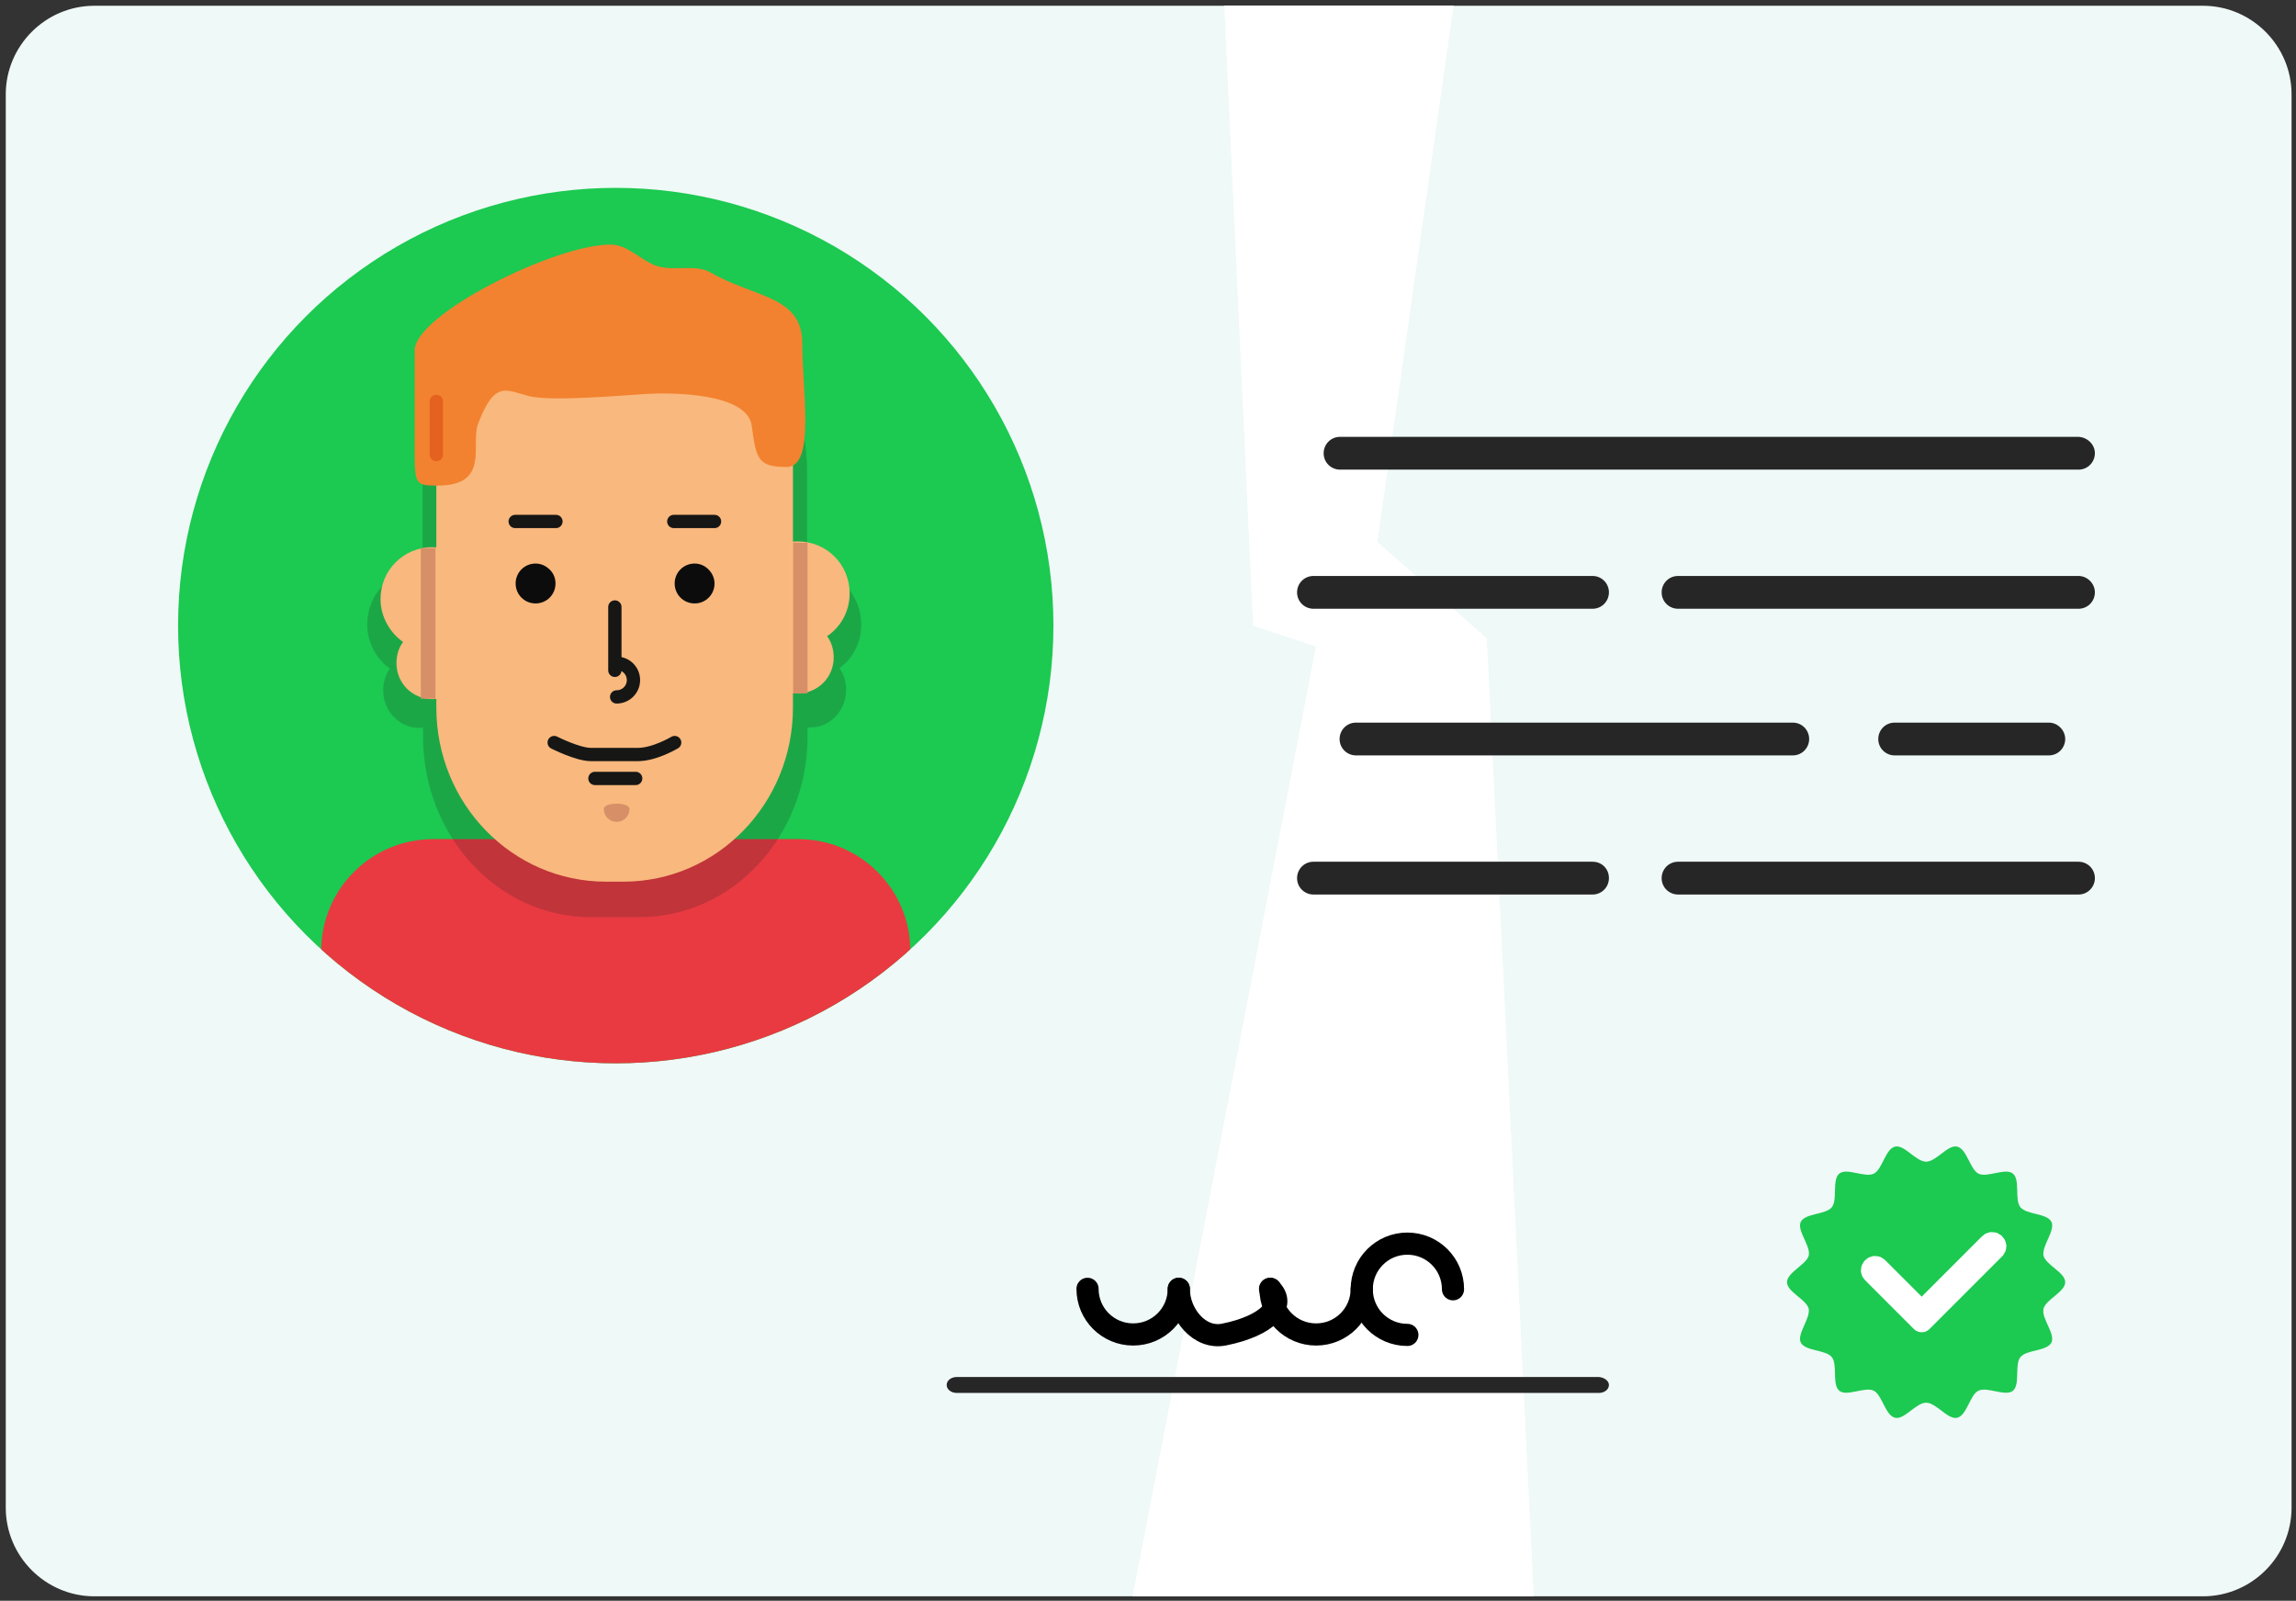 <?xml version="1.0" encoding="utf-8"?>
<!-- Generator: Adobe Illustrator 18.1.1, SVG Export Plug-In . SVG Version: 6.00 Build 0)  -->
<svg version="1.1" id="Layer_1" xmlns="http://www.w3.org/2000/svg" xmlns:xlink="http://www.w3.org/1999/xlink" x="0px" y="0px"
	 viewBox="0 0 518.3 361.3" enable-background="new 0 0 518.3 361.3" xml:space="preserve">
<rect x="0" y="0" width="518.3" height="361.3" fill="#333333" stroke="none"/>
<path fill="#EFF9F7" d="M517.3,340.3c0,11-9,20-20,20h-476c-11,0-20-9-20-20v-319c0-11,9-20,20-20h476c11,0,20,9,20,20V340.3z"/>
<polyline fill="#FFFFFF" points="276.4,1.3 282.9,141.2 297.1,145.9 255.7,360.3 346.2,360.3 335.6,144.1 310.9,122.3 328.1,1.3 "/>
<polyline fill="#FFFFFF" points="276.4,1.3 282.9,141.2 297.1,145.9 255.7,360.3 346.2,360.3 335.6,144.1 310.9,122.3 328.1,1.3 "/>
<g>
	<path fill="#262626" d="M472.9,102.3c0,2-1.6,3.7-3.7,3.7H302.5c-2,0-3.7-1.6-3.7-3.7l0,0c0-2,1.6-3.7,3.7-3.7h166.7
		C471.2,98.7,472.9,100.3,472.9,102.3L472.9,102.3z"/>
	<path fill="#262626" d="M472.9,133.7c0,2-1.6,3.7-3.7,3.7h-90.4c-2,0-3.7-1.6-3.7-3.7l0,0c0-2,1.6-3.7,3.7-3.7h90.4
		C471.2,130,472.9,131.7,472.9,133.7L472.9,133.7z"/>
	<path fill="#262626" d="M363.2,133.7c0,2-1.6,3.7-3.7,3.7h-63c-2,0-3.7-1.6-3.7-3.7l0,0c0-2,1.6-3.7,3.7-3.7h63
		C361.6,130,363.2,131.7,363.2,133.7L363.2,133.7z"/>
	<path fill="#262626" d="M408.4,166.8c0,2-1.6,3.7-3.7,3.7h-98.6c-2,0-3.7-1.6-3.7-3.7l0,0c0-2,1.6-3.7,3.7-3.7h98.6
		C406.8,163.1,408.4,164.8,408.4,166.8L408.4,166.8z"/>
	<path fill="#262626" d="M466.2,166.8c0,2-1.6,3.7-3.7,3.7h-34.8c-2,0-3.7-1.6-3.7-3.7l0,0c0-2,1.6-3.7,3.7-3.7h34.8
		C464.5,163.1,466.2,164.8,466.2,166.8L466.2,166.8z"/>
	<path fill="#262626" d="M472.9,198.2c0,2-1.6,3.7-3.7,3.7h-90.4c-2,0-3.7-1.6-3.7-3.7l0,0c0-2,1.6-3.7,3.7-3.7h90.4
		C471.2,194.5,472.9,196.1,472.9,198.2L472.9,198.2z"/>
	<path fill="#262626" d="M363.2,198.2c0,2-1.6,3.7-3.7,3.7h-63c-2,0-3.7-1.6-3.7-3.7l0,0c0-2,1.6-3.7,3.7-3.7h63
		C361.6,194.5,363.2,196.1,363.2,198.2L363.2,198.2z"/>
	<path fill="#1CC951" d="M461.3,295.4c-0.5,2.2,2.7,5.6,1.8,7.6c-1,2-5.6,1.6-7,3.3c-1.4,1.7,0,6.2-1.7,7.6c-1.7,1.4-5.8-1-7.8,0
		c-1.9,0.9-2.6,5.6-4.8,6.1c-2.1,0.5-4.7-3.4-7-3.4s-4.9,3.9-7,3.4c-2.2-0.5-2.9-5.1-4.8-6.1c-2-1-6.1,1.4-7.8,0
		c-1.7-1.4-0.3-5.9-1.7-7.6c-1.4-1.7-6-1.3-7-3.3c-0.9-1.9,2.2-5.4,1.8-7.6c-0.5-2.1-4.9-3.8-4.9-6s4.4-4,4.9-6
		c0.5-2.2-2.7-5.6-1.8-7.6c1-2,5.6-1.6,7-3.3c1.4-1.7,0-6.2,1.7-7.6c1.7-1.4,5.8,1,7.8,0c1.9-0.9,2.6-5.6,4.8-6.1
		c2.1-0.5,4.7,3.4,7,3.4s4.9-3.9,7-3.4c2.2,0.5,2.9,5.1,4.8,6.1c2,1,6.1-1.4,7.8,0c1.7,1.4,0.3,5.9,1.7,7.6c1.4,1.7,6,1.3,7,3.3
		c0.9,1.9-2.2,5.4-1.8,7.6c0.5,2.1,4.9,3.8,4.9,6C466.2,291.6,461.8,293.3,461.3,295.4z"/>
	<path stroke="#FFFFFF" stroke-width="5" stroke-linecap="round" stroke-linejoin="round" stroke-miterlimit="10" d="M450.2,280.8
		c-0.3-0.3-0.7-0.3-1,0l-15.4,15.4l-10-10c-0.3-0.3-0.7-0.3-1,0c-0.3,0.3-0.3,0.7,0,1l11,11l16.4-16.4
		C450.5,281.5,450.5,281.1,450.2,280.8z"/>
	<path fill="#262626" d="M363.2,312.6c0,1-1,1.8-2.3,1.8H216c-1.3,0-2.3-0.8-2.3-1.8l0,0c0-1,1-1.8,2.3-1.8h144.9
		C362.2,310.9,363.2,311.7,363.2,312.6L363.2,312.6z"/>
	<path fill="none" stroke="#000000" stroke-width="5" stroke-linecap="round" stroke-linejoin="round" stroke-miterlimit="10" d="
		M266.1,290.9c0,5.7-4.6,10.3-10.3,10.3s-10.3-4.6-10.3-10.3"/>
	<path fill="none" stroke="#000000" stroke-width="5" stroke-linecap="round" stroke-linejoin="round" stroke-miterlimit="10" d="
		M286.7,290.9c4,3.7-0.8,8.4-10.3,10.3c-5.6,1.2-10.3-4.6-10.3-10.3"/>
	<path fill="none" stroke="#000000" stroke-width="5" stroke-linecap="round" stroke-linejoin="round" stroke-miterlimit="10" d="
		M307.4,290.9c0,5.7-4.6,10.3-10.3,10.3s-10.3-4.6-10.3-10.3"/>
	<path fill="none" stroke="#000000" stroke-width="5" stroke-linecap="round" stroke-linejoin="round" stroke-miterlimit="10" d="
		M317.7,301.3c-5.7,0-10.3-4.6-10.3-10.3c0-5.7,4.6-10.3,10.3-10.3s10.3,4.6,10.3,10.3"/>
</g>
<g>
	<g>
		<circle fill="#1CC951" cx="139" cy="141.2" r="98.8"/>
		<g>
			<defs>
				<circle id="SVGID_1_" cx="139" cy="141.2" r="98.8"/>
			</defs>
			<clipPath id="SVGID_2_">
				<use xlink:href="#SVGID_1_"  overflow="visible"/>
			</clipPath>
			<path clip-path="url(#SVGID_2_)" fill="#E93A41" d="M205.5,214.7c0-14-11.3-25.3-25.3-25.3H97.8c-14,0-25.3,11.3-25.3,25.3l0,0
				c0,14,11.3,25.3,25.3,25.3h82.4C194.2,240,205.5,228.7,205.5,214.7L205.5,214.7z"/>
		</g>
		<circle fill="none" cx="139" cy="141.2" r="98.8"/>
		<g>
			<path opacity="0.2" fill="#212121" d="M189.5,150.8c1,1.4,1.5,3.1,1.5,4.9c0,4.7-3.6,8.5-8.1,8.5c-0.2,0-0.4,0-0.6,0v2
				c0,22.5-16.9,40.8-37.9,40.8h-11.1c-20.9,0-37.8-18.3-37.8-40.8v-2c-0.3,0-0.6,0.1-0.9,0.1c-4.4,0-8.1-3.8-8.1-8.5
				c0-1.8,0.6-3.6,1.5-4.9c-3.1-2.2-5.1-5.9-5.1-10c0-6.7,5.2-12.2,11.6-12.2c0.3,0,0.6,0,0.9,0v-22.3c0-22.5,16.9-40.8,37.8-40.8
				h11.1c20.9,0,37.9,18.3,37.9,40.8v22.3c0.2,0,0.4,0,0.6,0c6.4,0,11.6,5.5,11.6,12.2C194.5,145,192.5,148.6,189.5,150.8z"/>
		</g>
		<g>
			<path fill="#F9B87D" d="M186.7,143.6c1,1.3,1.5,3,1.5,4.8c0,4.5-3.6,8.1-8.1,8.1c-4.5,0-8.1-3.6-8.1-8.1c0-1.8,0.6-3.4,1.5-4.8
				c-3.1-2.1-5.1-5.7-5.1-9.7c0-6.5,5.3-11.7,11.7-11.7c6.5,0,11.7,5.2,11.7,11.7C191.8,138,189.8,141.5,186.7,143.6z"/>
			<path fill="#F9B87D" d="M91,144.9c-1,1.3-1.5,3-1.5,4.8c0,4.5,3.6,8.1,8.1,8.1c4.5,0,8.1-3.6,8.1-8.1c0-1.8-0.6-3.4-1.5-4.8
				c3.1-2.1,5.1-5.7,5.1-9.7c0-6.5-5.3-11.7-11.7-11.7c-6.5,0-11.7,5.2-11.7,11.7C85.9,139.2,88,142.8,91,144.9z"/>
			<rect x="95" y="123.7" fill="#D68F67" width="3.3" height="34"/>
			<rect x="179" y="122.5" fill="#D68F67" width="3.3" height="34"/>
			<path fill="#F9B87D" d="M179,159.7c0,21.7-17.1,39.3-38.3,39.3h-3.9c-21.2,0-38.3-17.6-38.3-39.3v-57.6
				c0-21.7,17.1-39.3,38.3-39.3h3.9c21.2,0,38.3,17.6,38.3,39.3V159.7z"/>
			<path fill="#0C0C0C" d="M161.3,131.7c0,2.5-2,4.5-4.5,4.5c-2.5,0-4.5-2-4.5-4.5c0-2.5,2-4.5,4.5-4.5c1.1,0,2.1,0.4,2.9,1.1
				C160.6,129.1,161.3,130.3,161.3,131.7z"/>
			<path fill="none" stroke="#161615" stroke-width="3" stroke-linecap="round" stroke-linejoin="round" stroke-miterlimit="10" d="
				M125.1,167.6c0,0,5.3,2.7,8.3,2.7s6.8,0,10.6,0c3.8,0,8.3-2.7,8.3-2.7"/>
			
				<line fill="none" stroke="#161615" stroke-width="3" stroke-linecap="round" stroke-linejoin="round" stroke-miterlimit="10" x1="134.3" y1="175.7" x2="143.5" y2="175.7"/>
			
				<line fill="none" stroke="#161615" stroke-width="3" stroke-linecap="round" stroke-linejoin="round" stroke-miterlimit="10" x1="138.8" y1="137" x2="138.8" y2="151.3"/>
			<path fill="none" stroke="#161615" stroke-width="3" stroke-linecap="round" stroke-linejoin="round" stroke-miterlimit="10" d="
				M139.2,149.7c2.1,0,3.8,1.7,3.8,3.8s-1.7,3.8-3.8,3.8"/>
			
				<line fill="none" stroke="#161615" stroke-width="3" stroke-linecap="round" stroke-linejoin="round" stroke-miterlimit="10" x1="152.1" y1="117.7" x2="161.3" y2="117.7"/>
			<path fill="#0C0C0C" d="M125.4,131.7c0,2.5-2,4.5-4.5,4.5s-4.5-2-4.5-4.5c0-2.5,2-4.5,4.5-4.5c1.1,0,2.1,0.4,2.9,1.1
				C124.8,129.1,125.4,130.3,125.4,131.7z"/>
			
				<line fill="none" stroke="#161615" stroke-width="3" stroke-linecap="round" stroke-linejoin="round" stroke-miterlimit="10" x1="116.3" y1="117.7" x2="125.5" y2="117.7"/>
		</g>
		<path fill="#D68F67" d="M142.1,182.6c0,1.6-1.3,2.9-2.9,2.9c-1.6,0-2.9-1.3-2.9-2.9C136.3,181,142.1,181,142.1,182.6z"/>
	</g>
	<path fill="#F2822F" d="M93.6,98.9c0,10.5-0.3,10.7,5.2,10.7c11.9,0,7.4-9.3,9.1-13.9c3.8-10,6.3-7.6,11.5-6.3
		c5.2,1.3,21.4-0.2,26.7-0.5c5.3-0.3,22.6-0.3,23.6,7.2s1.4,9.3,7.9,9.3s3.5-17.3,3.5-28s-10.9-10.2-20.7-15.9
		c-3.3-1.9-8-0.3-11.9-1.4c-3.7-1.1-6.6-4.9-10.7-4.9c-12.6,0-44.2,15.8-44.2,23.9S93.6,90.8,93.6,98.9z"/>
	
		<line fill="#E8963D" stroke="#E5611F" stroke-width="3" stroke-linecap="round" stroke-linejoin="round" stroke-miterlimit="10" x1="98.5" y1="90.6" x2="98.5" y2="102.6"/>
</g>
</svg>
